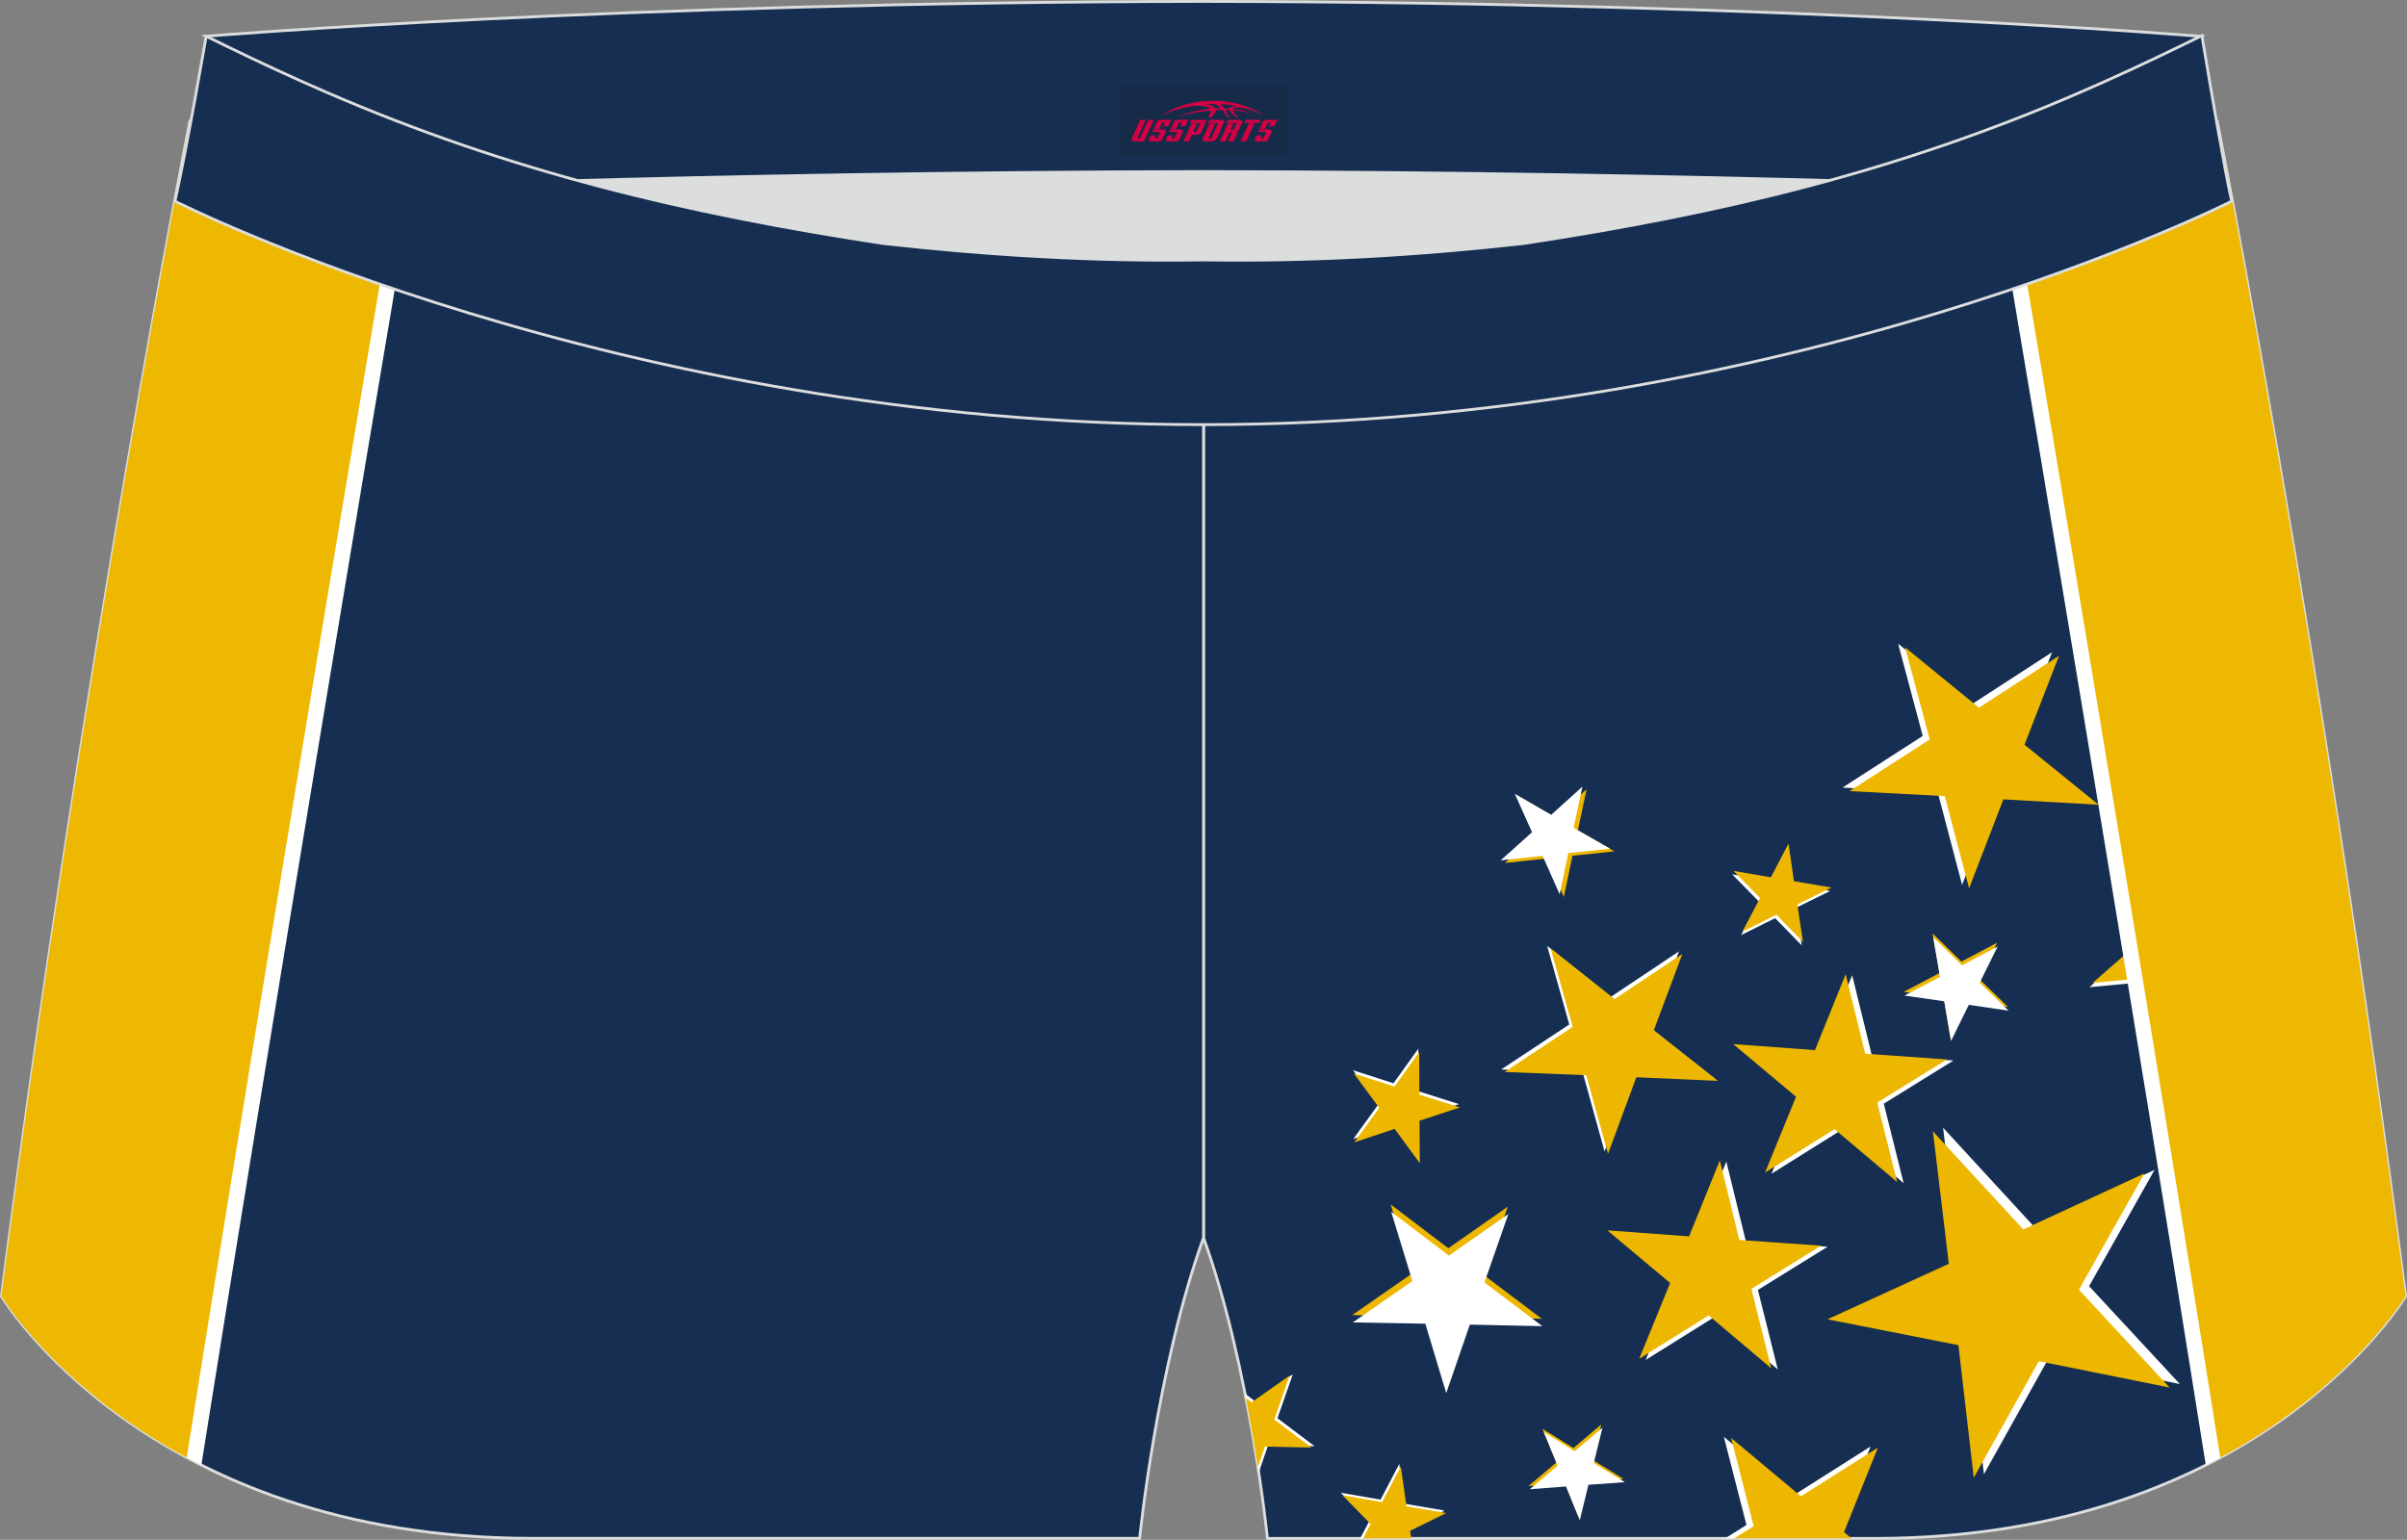 <?xml version="1.0" encoding="utf-8"?>
<!-- Generator: Adobe Illustrator 22.0.0, SVG Export Plug-In . SVG Version: 6.00 Build 0)  -->
<svg xmlns="http://www.w3.org/2000/svg" xmlns:xlink="http://www.w3.org/1999/xlink" version="1.1" id="图层_1" x="0px" y="0px" width="340.57px" height="217.94px" viewBox="0 0 340.57 217.94" enable-background="new 0 0 340.57 217.94" xml:space="preserve">
<rect x="0" y="0" width="340.57" height="217.94" fill="#808080" stroke="none"/>
<g>
	<path fill="#152E51" stroke="#DCDDDD" stroke-width="0.4" stroke-miterlimit="22.926" d="M217.19,46.25   c38.19-5.81,64.25-13.27,96.54-29.03c0,0,14.83,75.21,26.64,166.24c0,0-20.45,34.28-75.19,34.28c-54.73,0-85.85,0-85.85,0   s-2.44-24.27-9.04-42.56V60.11l0.44-11.42l-0.44,11.42V48.68C186.03,48.88,201.66,47.99,217.19,46.25z"/>
	<path fill="#FFFFFF" d="M182.92,194.51l-2.17,6.22l5.26,3.96l-6.58-0.14l-1.33,3.85c-0.49-3.21-1.13-7.04-1.94-11.15l1.37,1.04   L182.92,194.51z"/>
	<polygon fill="#FFFFFF" points="200.68,148.43 200.69,154.45 206.43,156.27 200.71,158.15 200.75,164.17 197.2,159.31    191.48,161.21 195.01,156.33 191.44,151.48 197.17,153.32  "/>
	<polygon fill="#FFFFFF" points="243.91,203.36 253.8,211.62 264.68,204.72 259.88,216.68 261.16,217.74 244.08,217.74    247.11,215.84  "/>
	<polygon fill="#EDB701" points="226.56,201.61 225.33,206.62 229.72,209.33 224.57,209.7 223.35,214.72 221.41,209.94    216.26,210.33 220.21,207 218.24,202.23 222.63,204.95  "/>
	<polygon fill="#EDB701" points="221.27,126.95 218.85,121.5 212.93,122.15 217.36,118.16 214.92,112.73 220.08,115.71    224.49,111.71 223.25,117.54 228.42,120.5 222.49,121.12  "/>
	<polygon fill="#EDB701" points="196.76,170.46 204.93,176.67 213.34,170.78 209.96,180.47 218.15,186.65 207.89,186.43    204.55,196.13 201.59,186.31 191.33,186.13 199.76,180.27  "/>
	<polygon fill="#FFFFFF" points="245.09,123.75 250.39,124.66 252.88,119.88 253.65,125.21 258.96,126.1 254.13,128.48    254.93,133.81 251.17,129.95 246.35,132.35 248.86,127.59  "/>
	<polygon fill="#FFFFFF" points="237.56,134.65 233.51,145.47 242.58,152.63 231.04,152.13 227.03,162.97 223.95,151.83    212.4,151.37 222.04,145 218.91,133.88 227.95,141.07  "/>
	<polygon fill="#FFFFFF" points="290.35,92.31 285.46,104.9 295.95,113.4 282.47,112.64 277.62,125.24 274.18,112.18 260.7,111.47    272.05,104.16 268.57,91.11 279.02,99.66  "/>
	<polygon fill="#EDB701" points="291.34,92.81 286.45,105.4 296.94,113.9 283.46,113.14 278.61,125.74 275.17,112.68 261.69,111.97    273.04,104.66 269.55,91.62 280.01,100.16  "/>
	<polygon fill="#EDB701" points="238.05,135 234,145.82 243.07,152.98 231.53,152.47 227.52,163.31 224.44,152.18 212.89,151.72    222.52,145.34 219.39,134.22 228.44,141.41  "/>
	<polygon fill="#EDB701" points="245.27,123.26 250.57,124.17 253.06,119.4 253.83,124.72 259.14,125.62 254.31,128 255.11,133.32    251.35,129.46 246.53,131.86 249.04,127.1  "/>
	<polygon fill="#FFFFFF" points="196.84,171.51 205.01,177.71 213.42,171.83 210.04,181.52 218.23,187.7 207.97,187.48    204.63,197.18 201.67,187.35 191.41,187.17 199.84,181.32  "/>
	<path fill="#EDB701" d="M182.47,194.7l-2.17,6.22l5.26,3.96l-6.58-0.14l-1,2.9c-0.44-2.88-1.01-6.21-1.7-9.76l0.8,0.6L182.47,194.7   z"/>
	<polygon fill="#EDB701" points="200.81,148.9 200.83,154.92 206.57,156.74 200.85,158.62 200.89,164.64 197.33,159.78    191.62,161.68 195.15,156.8 191.57,151.95 197.31,153.79  "/>
	<polygon fill="#FFFFFF" points="226.74,202.06 225.51,207.07 229.9,209.78 224.75,210.15 223.53,215.17 221.59,210.39    216.44,210.78 220.39,207.45 218.43,202.68 222.81,205.4  "/>
	<polygon fill="#FFFFFF" points="220.68,126.57 218.26,121.13 212.33,121.77 216.77,117.79 214.33,112.35 219.48,115.33    223.9,111.33 222.65,117.16 227.82,120.12 221.9,120.74  "/>
	<polygon fill="#EDB701" points="244.94,203.52 254.82,211.78 265.71,204.89 260.91,216.85 261.98,217.74 245.37,217.74    248.13,216.01  "/>
	<polygon fill="#FFFFFF" points="189.72,211.28 195.34,212.25 197.98,207.2 198.79,212.84 204.41,213.8 199.29,216.31 199.5,217.74    192.45,217.74 193.71,215.35  "/>
	<polygon fill="#EDB701" points="189.95,211.63 195.56,212.6 198.2,207.56 199.01,213.2 204.63,214.15 199.52,216.66 199.68,217.74    192.86,217.74 193.93,215.7  "/>
	<polygon fill="#FFFFFF" points="308.43,195.89 289.91,192.16 280.71,208.65 278.53,189.89 260.01,186.23 277.18,178.37    274.93,159.61 287.71,173.51 304.85,165.58 295.59,182.04  "/>
	<polygon fill="#EDB701" points="306.99,196.39 288.48,192.66 279.27,209.15 277.1,190.39 258.57,186.73 275.74,178.87    273.49,160.12 286.28,174.01 303.42,166.08 294.15,182.54  "/>
	<polygon fill="#FFFFFF" points="251.54,193.82 242.68,186.34 232.85,192.48 237.23,181.75 228.35,174.3 239.91,175.15    244.26,164.4 247.02,175.66 258.59,176.46 248.73,182.57  "/>
	<polygon fill="#EDB701" points="250.62,193.67 241.76,186.18 231.93,192.32 236.31,181.59 227.43,174.14 238.99,174.99    243.34,164.24 246.1,175.5 257.66,176.31 247.81,182.42  "/>
	<polygon fill="#FFFFFF" points="269.35,167.46 260.49,159.97 250.66,166.12 255.04,155.38 246.16,147.93 257.72,148.78    262.07,138.03 264.83,149.29 276.4,150.1 266.54,156.21  "/>
	<polygon fill="#EDB701" points="268.43,167.3 259.57,159.82 249.74,165.96 254.12,155.23 245.24,147.78 256.8,148.63    261.15,137.88 263.91,149.14 275.47,149.95 265.62,156.05  "/>
	<polygon fill="#EDB701" points="282.57,133.43 280.03,138.55 284.12,142.52 278.48,141.69 275.96,146.82 275.01,141.19    269.36,140.38 274.41,137.73 273.44,132.11 277.52,136.1  "/>
	<polygon fill="#FFFFFF" points="282.65,133.96 280.12,139.08 284.21,143.05 278.57,142.22 276.05,147.35 275.1,141.72    269.45,140.91 274.5,138.26 273.53,132.64 277.61,136.63  "/>
	<polygon fill="#FFFFFF" points="298.92,125.2 306.83,129.93 313.75,123.84 311.7,132.82 319.63,137.52 310.45,138.34    308.43,147.33 304.81,138.86 295.64,139.72 302.58,133.66  "/>
	<polygon fill="#EDB701" points="299.37,124.59 307.28,129.32 314.2,123.23 312.15,132.21 320.08,136.91 310.9,137.73    308.88,146.73 305.26,138.25 296.09,139.11 303.03,133.05  "/>
	<polygon fill="#FFFFFF" points="304.72,159.79 313.91,160.48 317.37,151.94 319.56,160.89 328.75,161.54 320.91,166.39    323.13,175.33 316.1,169.38 308.28,174.25 311.78,165.72  "/>
	<polygon fill="#EDB701" points="304.85,159.05 314.04,159.73 317.5,151.19 319.69,160.14 328.88,160.8 321.04,165.64    323.26,174.59 316.23,168.63 308.41,173.5 311.91,164.98  "/>
	<polygon fill="#FFFFFF" points="336.96,158.22 336.77,158.22 336.95,158.09  "/>
	<path fill="#EDB701" d="M326.9,190.86l-0.57,5.68l1.42,0.62c-1.53,1.27-3.21,2.56-5.05,3.86l-0.13-0.23l-5.57,1.24l3.8-4.26   l-2.9-4.92l5.23,2.29L326.9,190.86z"/>
	<path fill="#FFFFFF" d="M327.17,191.33l-0.57,5.68l0.87,0.38c-1.61,1.32-3.39,2.68-5.33,4.02l-4.89,1.08l3.8-4.26l-2.9-4.91   l5.23,2.29L327.17,191.33z"/>
	<polygon fill="#EDB701" points="323.08,85.56 322.18,94.6 327.75,97.02 328.03,98.77 321.64,100.16 320.77,109.21 316.18,101.36    307.31,103.33 313.35,96.54 308.74,88.72 317.06,92.37  "/>
	<polygon fill="#FFFFFF" points="323.51,86.3 322.61,95.34 327.84,97.61 328.16,99.57 322.07,100.9 321.2,109.95 316.61,102.1    307.74,104.07 313.78,97.28 309.17,89.46 317.49,93.11  "/>
	<path fill="#FFFFFE" d="M287.15,28.84c3.81,22.52,7.99,47.56,12.12,72.43c6.35,38.31,12.54,76.2,16.94,103.88   c-1.31,0.76-2.69,1.49-4.11,2.21c-4.41-27.81-10.71-66.4-17.17-105.38c-4.07-24.56-8.2-49.28-11.97-71.57   C284.35,29.91,285.75,29.38,287.15,28.84z"/>
	<path fill="#EDB702" d="M285.05,29.64c9.71,57.45,21.88,131.17,29.1,176.65c18.53-9.97,26.21-22.83,26.21-22.83   c-11.81-91.03-26.64-166.24-26.64-166.24C303.75,22.08,294.37,26.16,285.05,29.64z"/>
	<path fill="#DCDDDD" d="M217.19,46.25c32.31-4.91,55.93-11.01,82-22.32c-85.24-3.77-172.56-3.77-257.8,0   c26.06,11.3,49.69,17.4,82,22.32C152.9,49.57,187.67,49.57,217.19,46.25z"/>
	<path fill="#152E51" stroke="#DCDDDD" stroke-width="0.4" stroke-miterlimit="22.926" d="M123.39,46.25   C85.2,40.44,59.14,32.98,26.85,17.21c0,0-14.83,75.21-26.64,166.24c0,0,20.45,34.28,75.19,34.28c54.73,0,85.85,0,85.85,0   s2.44-24.27,9.04-42.56V60.11l-0.44-11.42l0.44,11.42V48.68C154.54,48.88,138.91,47.99,123.39,46.25z"/>
	<path fill="#FFFFFE" d="M57.63,30.41c-3.77,22.29-7.9,47.01-11.97,71.57c-6.46,38.98-12.76,77.57-17.17,105.38   c-1.43-0.72-2.8-1.46-4.11-2.21c4.4-27.67,10.59-65.57,16.94-103.87c4.12-24.87,8.31-49.91,12.12-72.43   C54.82,29.38,56.23,29.91,57.63,30.41z"/>
	<path fill="#EDB702" d="M55.52,29.64c-9.71,57.45-21.88,131.17-29.1,176.65c-18.53-9.97-26.22-22.83-26.22-22.83   C12.02,92.42,26.85,17.21,26.85,17.21C36.82,22.08,46.2,26.16,55.52,29.64z"/>
	<path fill="#152E51" stroke="#DCDDDD" stroke-width="0.4" stroke-miterlimit="22.926" d="M41.39,26.9c0,0,57.06-2.52,128.9-2.62   c71.84,0.1,128.9,2.62,128.9,2.62c4.74-2.06,7.2-19.34,12.17-21.76c0,0-58.04-4.84-141.07-4.94C87.25,0.29,29.19,5.13,29.19,5.13   C34.17,7.56,36.65,24.84,41.39,26.9z"/>
	<path fill="#152E51" stroke="#DCDDDD" stroke-width="0.4" stroke-miterlimit="22.926" d="M124.94,34.46   c14.85,1.66,29.79,2.55,44.73,2.34l0.61-0.01l0.61,0.01c14.95,0.21,29.88-0.68,44.73-2.34c28.02-4.27,52.81-10.15,78.82-21.44   c4.73-2.05,9.42-4.23,14.05-6.49l3.06-1.49c1.29,7.74,3.2,18.96,4.21,23.44c0,0-62.32,31.65-145.5,31.62   c-83.18,0.04-145.5-31.62-145.5-31.62c1.61-7.14,4.41-23.35,4.41-23.35l0.29,0.14l2.58,1.26c4.64,2.26,9.32,4.44,14.06,6.49   C72.14,24.31,96.92,30.19,124.94,34.46z"/>
	
</g>
<g id="tag_logo">
	<rect y="12.23" fill="#162B48" width="24" height="9.818" x="158.42"/>
	<g>
		<path fill="#D30044" d="M174.38,15.42l0.005-0.011c0.131-0.311,1.085-0.262,2.351,0.071c0.715,0.24,1.44,0.54,2.193,0.9    c-0.218-0.147-0.447-0.289-0.682-0.42l0.011,0.005l-0.011-0.005c-1.478-0.845-3.218-1.418-5.1-1.62    c-1.282-0.115-1.658-0.082-2.411-0.055c-2.449,0.142-4.68,0.905-6.458,2.095c1.26-0.638,2.722-1.075,4.195-1.336    c1.467-0.18,2.476-0.033,2.771,0.344c-1.691,0.175-3.469,0.633-4.555,1.075c1.156-0.338,2.967-0.665,4.647-0.813    c0.016,0.251-0.115,0.567-0.415,0.96h0.475c0.376-0.382,0.584-0.725,0.595-1.004c0.333-0.022,0.66-0.033,0.971-0.033    C173.21,15.86,173.42,16.21,173.62,16.6h0.262c-0.125-0.344-0.295-0.687-0.518-1.036c0.207,0,0.393,0.005,0.567,0.011    c0.104,0.267,0.496,0.66,1.058,1.025h0.245c-0.442-0.365-0.753-0.753-0.835-1.004c1.047,0.065,1.696,0.224,2.885,0.513    C176.2,15.68,175.46,15.51,174.38,15.42z M171.94,15.33c-0.164-0.295-0.655-0.485-1.402-0.551    c0.464-0.033,0.922-0.055,1.364-0.055c0.311,0.147,0.589,0.344,0.84,0.589C172.48,15.31,172.21,15.32,171.94,15.33z M173.92,15.38c-0.224-0.016-0.458-0.027-0.715-0.044c-0.147-0.202-0.311-0.398-0.502-0.6c0.082,0,0.164,0.005,0.24,0.011    c0.72,0.033,1.429,0.125,2.138,0.273C174.41,14.98,174.03,15.14,173.92,15.38z"/>
		<path fill="#D30044" d="M161.34,16.96L160.17,19.51C159.99,19.88,160.26,20.02,160.74,20.02l0.873,0.005    c0.115,0,0.251-0.049,0.327-0.175l1.342-2.891H162.5L161.28,19.59H161.11c-0.147,0-0.185-0.033-0.147-0.125l1.156-2.504H161.34L161.34,16.96z M163.2,18.31h1.271c0.36,0,0.584,0.125,0.442,0.425L164.44,19.77C164.34,19.99,164.07,20.02,163.84,20.02H162.92c-0.267,0-0.442-0.136-0.349-0.333l0.235-0.513h0.742L163.37,19.55C163.35,19.6,163.39,19.61,163.45,19.61h0.18    c0.082,0,0.125-0.016,0.147-0.071l0.376-0.813c0.011-0.022,0.011-0.044-0.055-0.044H163.03L163.2,18.31L163.2,18.31z M164.02,18.24h-0.78l0.475-1.025c0.098-0.218,0.338-0.256,0.578-0.256H165.74L165.35,17.8L164.57,17.92l0.262-0.562H164.54c-0.082,0-0.12,0.016-0.147,0.071L164.02,18.24L164.02,18.24z M165.61,18.31L165.44,18.68h1.069c0.06,0,0.06,0.016,0.049,0.044    L166.18,19.54C166.16,19.59,166.12,19.61,166.04,19.61H165.86c-0.055,0-0.104-0.011-0.082-0.06l0.175-0.376H165.21L164.98,19.69C164.88,19.88,165.06,20.02,165.33,20.02h0.916c0.24,0,0.502-0.033,0.605-0.251l0.475-1.031c0.142-0.3-0.082-0.425-0.442-0.425H165.61L165.61,18.31z M166.42,18.24l0.371-0.818c0.022-0.055,0.06-0.071,0.147-0.071h0.295L166.97,17.91l0.791-0.115l0.387-0.845H166.7c-0.24,0-0.48,0.038-0.578,0.256L165.65,18.24L166.42,18.24L166.42,18.24z M168.82,18.7h0.278c0.087,0,0.153-0.022,0.202-0.115    l0.496-1.075c0.033-0.076-0.011-0.12-0.125-0.12H168.27l0.431-0.431h1.522c0.355,0,0.485,0.153,0.393,0.355l-0.676,1.445    c-0.06,0.125-0.175,0.333-0.644,0.327l-0.649-0.005L168.21,20.02H167.43l1.178-2.558h0.785L168.82,18.7L168.82,18.7z     M171.41,19.51c-0.022,0.049-0.06,0.076-0.142,0.076h-0.191c-0.082,0-0.109-0.027-0.082-0.076l0.944-2.051h-0.785l-0.987,2.138    c-0.125,0.273,0.115,0.415,0.453,0.415h0.72c0.327,0,0.649-0.071,0.769-0.322l1.085-2.384c0.093-0.202-0.06-0.355-0.415-0.355    h-1.533l-0.431,0.431h1.38c0.115,0,0.164,0.033,0.131,0.104L171.41,19.51L171.41,19.51z M174.13,18.38h0.278    c0.087,0,0.158-0.022,0.202-0.115l0.344-0.753c0.033-0.076-0.011-0.12-0.125-0.12h-1.402l0.425-0.431h1.527    c0.355,0,0.485,0.153,0.393,0.355l-0.529,1.124c-0.044,0.093-0.147,0.18-0.393,0.18c0.224,0.011,0.256,0.158,0.175,0.327    l-0.496,1.075h-0.785l0.54-1.167c0.022-0.055-0.005-0.087-0.104-0.087h-0.235L173.36,20.02h-0.785l1.178-2.558h0.785L174.13,18.38L174.13,18.38z M176.7,17.47L175.52,20.02h0.785l1.184-2.558H176.7L176.7,17.47z M178.21,17.4l0.202-0.431h-2.1l-0.295,0.431    H178.21L178.21,17.4z M178.19,18.31h1.271c0.36,0,0.584,0.125,0.442,0.425l-0.475,1.031c-0.104,0.218-0.371,0.251-0.605,0.251    h-0.916c-0.267,0-0.442-0.136-0.349-0.333l0.235-0.513h0.742L178.36,19.55c-0.022,0.049,0.022,0.06,0.082,0.06h0.18    c0.082,0,0.125-0.016,0.147-0.071l0.376-0.813c0.011-0.022,0.011-0.044-0.049-0.044h-1.069L178.19,18.31L178.19,18.31z     M179,18.24H178.22l0.475-1.025c0.098-0.218,0.338-0.256,0.578-0.256h1.451l-0.387,0.845l-0.791,0.115l0.262-0.562h-0.295    c-0.082,0-0.12,0.016-0.147,0.071L179,18.24z"/>
	</g>
</g>
</svg>